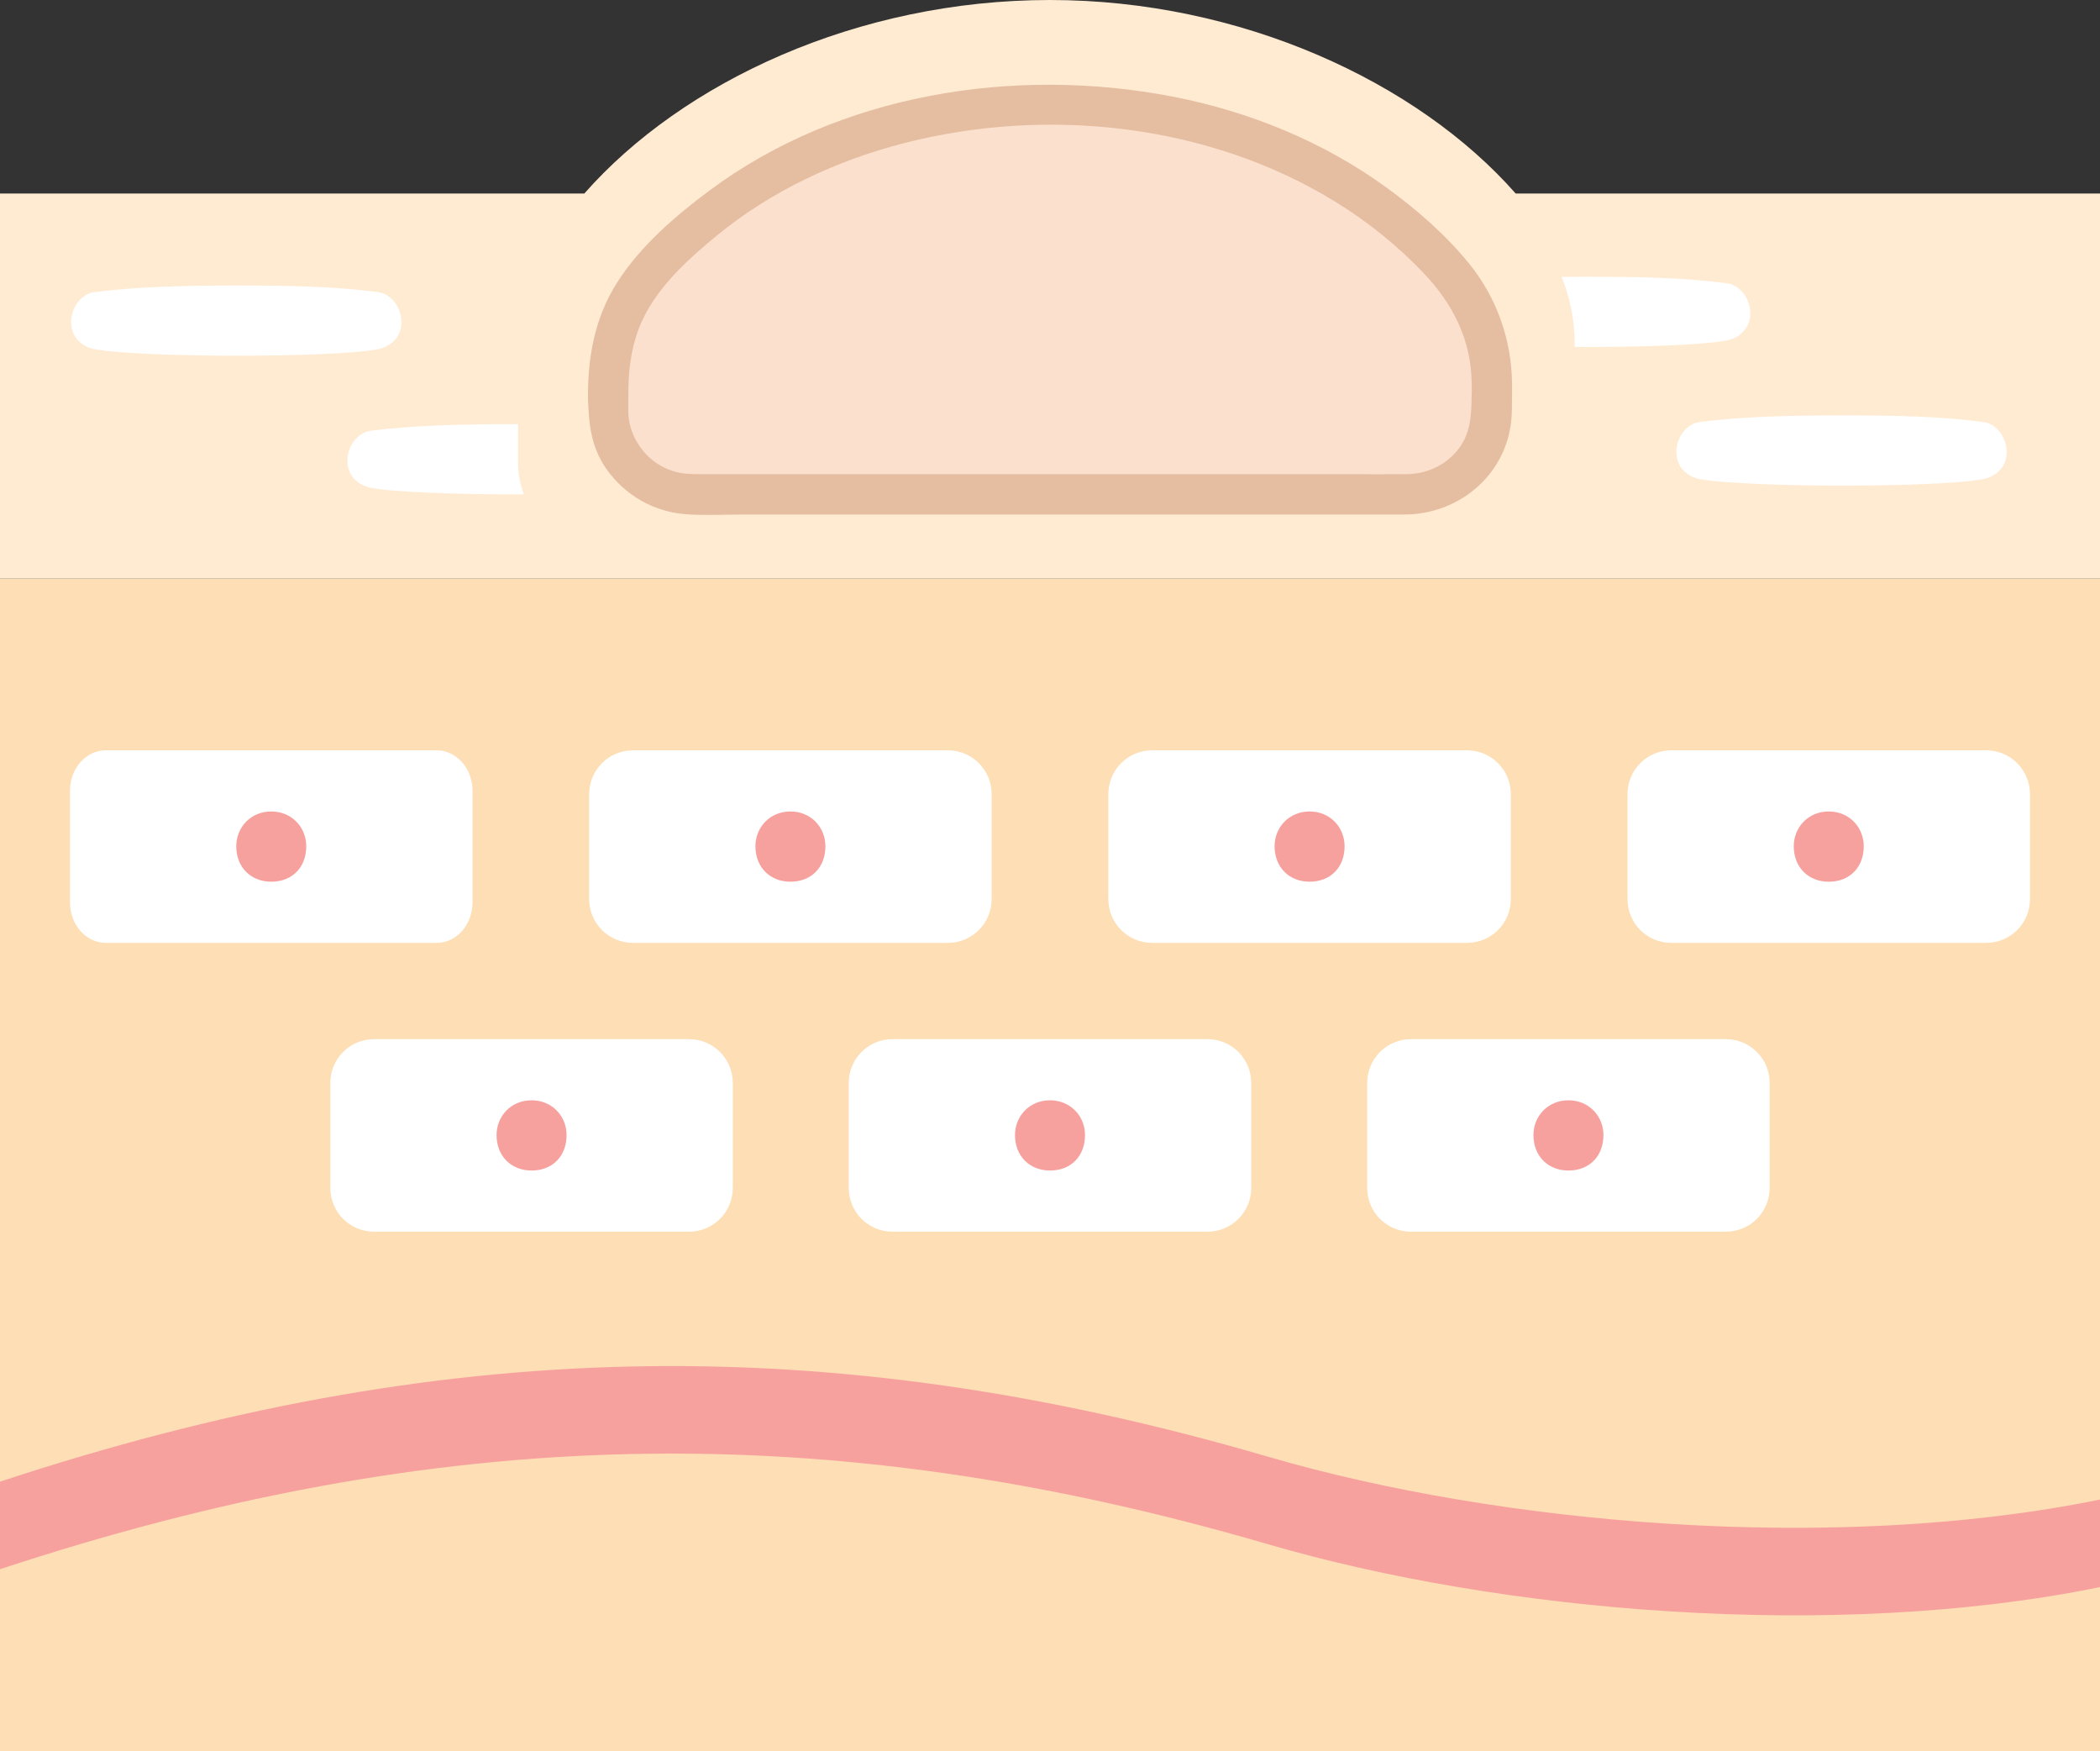 <?xml version="1.0" encoding="UTF-8"?><svg id="b" xmlns="http://www.w3.org/2000/svg" width="250" height="208.449" viewBox="0 0 250 208.449"><rect x="0" y="0" width="250" height="208.449" fill="#333333" stroke="none"/><defs><style>.d{fill:#f7a19f;}.e{fill:#fff;}.f{fill:#e5bda1;}.g{fill:#fedeb4;}.h{fill:#ffebd2;}.i{fill:#fbe0cd;}</style></defs><g id="c"><path class="g" d="M250,68.866v139.583H0V68.866h250Z"/><path class="e" d="M205.474,146.592c-9.819,0-28.382,0-37.513,0-2.877,0-5.201-2.332-5.201-5.208v-12.5c0-2.876,2.332-5.208,5.208-5.208h37.5c2.876,0,5.208,2.332,5.208,5.208v12.5c0,2.876-2.327,5.208-5.203,5.208Z"/><path class="e" d="M143.755,146.592c-9.819,0-28.382,0-37.513,0-2.877,0-5.201-2.332-5.201-5.208v-12.5c0-2.876,2.332-5.208,5.208-5.208h37.5c2.876,0,5.208,2.332,5.208,5.208v12.5c0,2.876-2.327,5.208-5.203,5.208Z"/><path class="e" d="M82.037,146.592c-9.819,0-28.382,0-37.513,0-2.877,0-5.201-2.332-5.201-5.208v-12.5c0-2.876,2.332-5.208,5.208-5.208h37.5c2.876,0,5.208,2.332,5.208,5.208v12.5c0,2.876-2.327,5.208-5.203,5.208Z"/><path class="e" d="M51.987,112.217c-9.857,0-30.381,0-39.393,0-2.357,0-4.261-2.15-4.261-4.801v-13.314c0-2.652,1.911-4.801,4.268-4.801h39.381c2.357,0,4.268,2.15,4.268,4.801v13.314c0,2.652-1.906,4.801-4.263,4.801Z"/><path class="e" d="M236.464,112.217c-9.819,0-28.382,0-37.513,0-2.877,0-5.201-2.332-5.201-5.208v-12.5c0-2.876,2.332-5.208,5.208-5.208h37.5c2.876,0,5.208,2.332,5.208,5.208v12.5c0,2.876-2.327,5.208-5.203,5.208Z"/><path class="e" d="M174.658,112.217c-9.819,0-28.382,0-37.513,0-2.877,0-5.201-2.332-5.201-5.208v-12.5c0-2.876,2.332-5.208,5.208-5.208h37.5c2.876,0,5.208,2.332,5.208,5.208v12.5c0,2.876-2.327,5.208-5.203,5.208Z"/><path class="e" d="M112.853,112.217c-9.819,0-28.382,0-37.513,0-2.877,0-5.201-2.332-5.201-5.208v-12.5c0-2.876,2.332-5.208,5.208-5.208h37.5c2.876,0,5.208,2.332,5.208,5.208v12.5c0,2.876-2.327,5.208-5.203,5.208Z"/><path class="d" d="M63.281,130.954c-2.464,0-4.167,1.908-4.167,4.141,0,2.498,1.74,4.219,4.167,4.219,2.521,0,4.167-1.736,4.167-4.219,0-2.248-1.712-4.141-4.167-4.141Z"/><path class="d" d="M125,130.954c-2.464,0-4.167,1.908-4.167,4.141,0,2.498,1.74,4.219,4.167,4.219,2.521,0,4.167-1.736,4.167-4.219,0-2.248-1.712-4.141-4.167-4.141Z"/><path class="d" d="M186.719,130.954c-2.464,0-4.167,1.908-4.167,4.141,0,2.498,1.74,4.219,4.167,4.219,2.521,0,4.167-1.736,4.167-4.219,0-2.248-1.712-4.141-4.167-4.141Z"/><path class="d" d="M217.708,96.579c-2.464,0-4.167,1.908-4.167,4.141,0,2.498,1.74,4.219,4.167,4.219,2.521,0,4.167-1.736,4.167-4.219,0-2.248-1.712-4.141-4.167-4.141Z"/><path class="d" d="M155.903,96.579c-2.464,0-4.167,1.908-4.167,4.141,0,2.498,1.74,4.219,4.167,4.219,2.521,0,4.167-1.736,4.167-4.219,0-2.248-1.712-4.141-4.167-4.141Z"/><path class="d" d="M94.097,96.579c-2.464,0-4.167,1.908-4.167,4.141,0,2.498,1.74,4.219,4.167,4.219,2.521,0,4.167-1.736,4.167-4.219,0-2.248-1.712-4.141-4.167-4.141Z"/><path class="d" d="M32.292,96.579c-2.464,0-4.167,1.908-4.167,4.141,0,2.498,1.74,4.219,4.167,4.219,2.521,0,4.167-1.736,4.167-4.219,0-2.248-1.712-4.141-4.167-4.141Z"/><path class="d" d="M0,186.762c52.051-17.149,98.062-18.418,150.974-2.965,27.555,8.047,67.328,11.574,99.026,5.093v-10.417c-31.697,6.481-71.471,2.954-99.026-5.093-52.912-15.452-98.923-14.184-150.974,2.965v10.417Z"/><path class="h" d="M0,62.547V23.032h69.563C81.25,9.751,102.083,0,125,0c22.731,0,43.75,9.751,55.437,23.032h69.563v45.834H0v-6.319Z"/><path class="e" d="M28.125,42.339c-5.792,0-14.066-.229-16.903-.787-1.234-.243-2.758-1.217-2.758-3.214,0-1.757,1.234-3.368,2.743-3.565,4.983-.651,10.815-.792,16.92-.792,6.486,0,11.847.113,16.917.792,1.508.202,2.743,1.808,2.743,3.565,0,1.998-1.524,2.971-2.758,3.214-2.836.558-10.291.787-16.903.787Z"/><path class="e" d="M219.227,57.798c-5.792,0-14.066-.229-16.903-.787-1.234-.243-2.758-1.217-2.758-3.214,0-1.757,1.234-3.368,2.743-3.565,4.983-.651,10.815-.792,16.92-.792,6.486,0,11.847.113,16.917.792,1.508.202,2.743,1.808,2.743,3.565,0,1.998-1.524,2.971-2.758,3.214-2.836.558-10.291.787-16.903.787Z"/><path class="e" d="M61.674,55.122c0-1.473,0-3.036-.001-4.636-.217,0-.424-.003-.644-.003-6.104,0-11.937.135-16.927.792-1.51.198-2.74,1.802-2.74,3.562,0,2,1.521,2.969,2.76,3.219,2.833.552,11.104.781,16.906.781.441,0,.89-.003,1.338-.005-.441-1.154-.693-2.401-.693-3.71Z"/><path class="i" d="M177.604,45.663c.002-4.873-1.75-9.59-4.962-13.254-11.021-12.569-28.166-19.911-47.642-19.911s-36.621,7.342-47.642,19.911c-3.213,3.664-4.965,8.383-4.962,13.257.002,4.46.004-1.061.005,3.109.001,5.559,4.508,10.063,10.067,10.063h85.066c5.559,0,10.065-4.503,10.067-10.062.001-4.328.002,1.073.004-3.112Z"/><path class="f" d="M180.004,45.663c-.05-5.248-1.831-10.259-5.143-14.331-2.789-3.429-6.21-6.388-9.772-8.985-7.523-5.486-16.413-9.099-25.534-10.858-18.735-3.613-39.569-.364-55.082,11.181-4.087,3.041-8.24,6.615-11.001,10.947-2.696,4.228-3.525,8.973-3.474,13.909.032,3.1,4.665,3.078,4.8,0,.006-.14,0-.282.002-.422h-4.8c.06,3.109.306,5.997,2.141,8.641,2.233,3.217,5.728,5.205,9.637,5.469,2.216.15,4.475.023,6.693.023h70.042c2.901,0,5.802.011,8.702,0,6.285-.024,11.793-4.437,12.65-10.777.157-1.162.12-2.316.136-3.485h-4.8c.002.131,0,.262.001.393.032,3.097,4.683,3.082,4.8,0,.022-.567.001-1.139.002-1.705.001-3.089-4.799-3.094-4.8,0,0,.567.02,1.138-.002,1.705h4.8c-.001-.131,0-.262-.001-.393-.038-3.089-4.758-3.093-4.8,0-.034,2.493-.096,4.75-1.807,6.749-1.517,1.773-3.657,2.688-5.969,2.713-2.401.026-4.803,0-7.204,0h-76.866c-1.108,0-2.165-.031-3.243-.367-2.755-.857-4.867-3.376-5.254-6.236-.122-.901-.041-1.824-.058-2.731-.059-3.086-4.771-3.096-4.8,0-.001.14.005.282-.002.422h4.8c-.038-3.69.379-7.173,2.202-10.453,1.985-3.572,5.25-6.512,8.383-9.075,6.471-5.294,14.25-8.917,22.322-10.981,17.022-4.353,36.261-2.259,51.326,7.034,3.838,2.367,7.354,5.2,10.463,8.468,3.503,3.681,5.66,7.987,5.71,13.144.029,3.087,4.83,3.095,4.8,0Z"/><path class="e" d="M205.627,33.727c-5.073-.677-10.427-.792-16.917-.792-.948,0-1.877.003-2.806.019,1.009,2.482,1.553,5.15,1.552,7.872,0,.153,0,.314,0,.468.427.003.85.005,1.254.005,6.615,0,14.062-.229,16.906-.792,1.229-.24,2.75-1.219,2.75-3.219,0-1.75-1.229-3.354-2.74-3.562Z"/></g></svg>